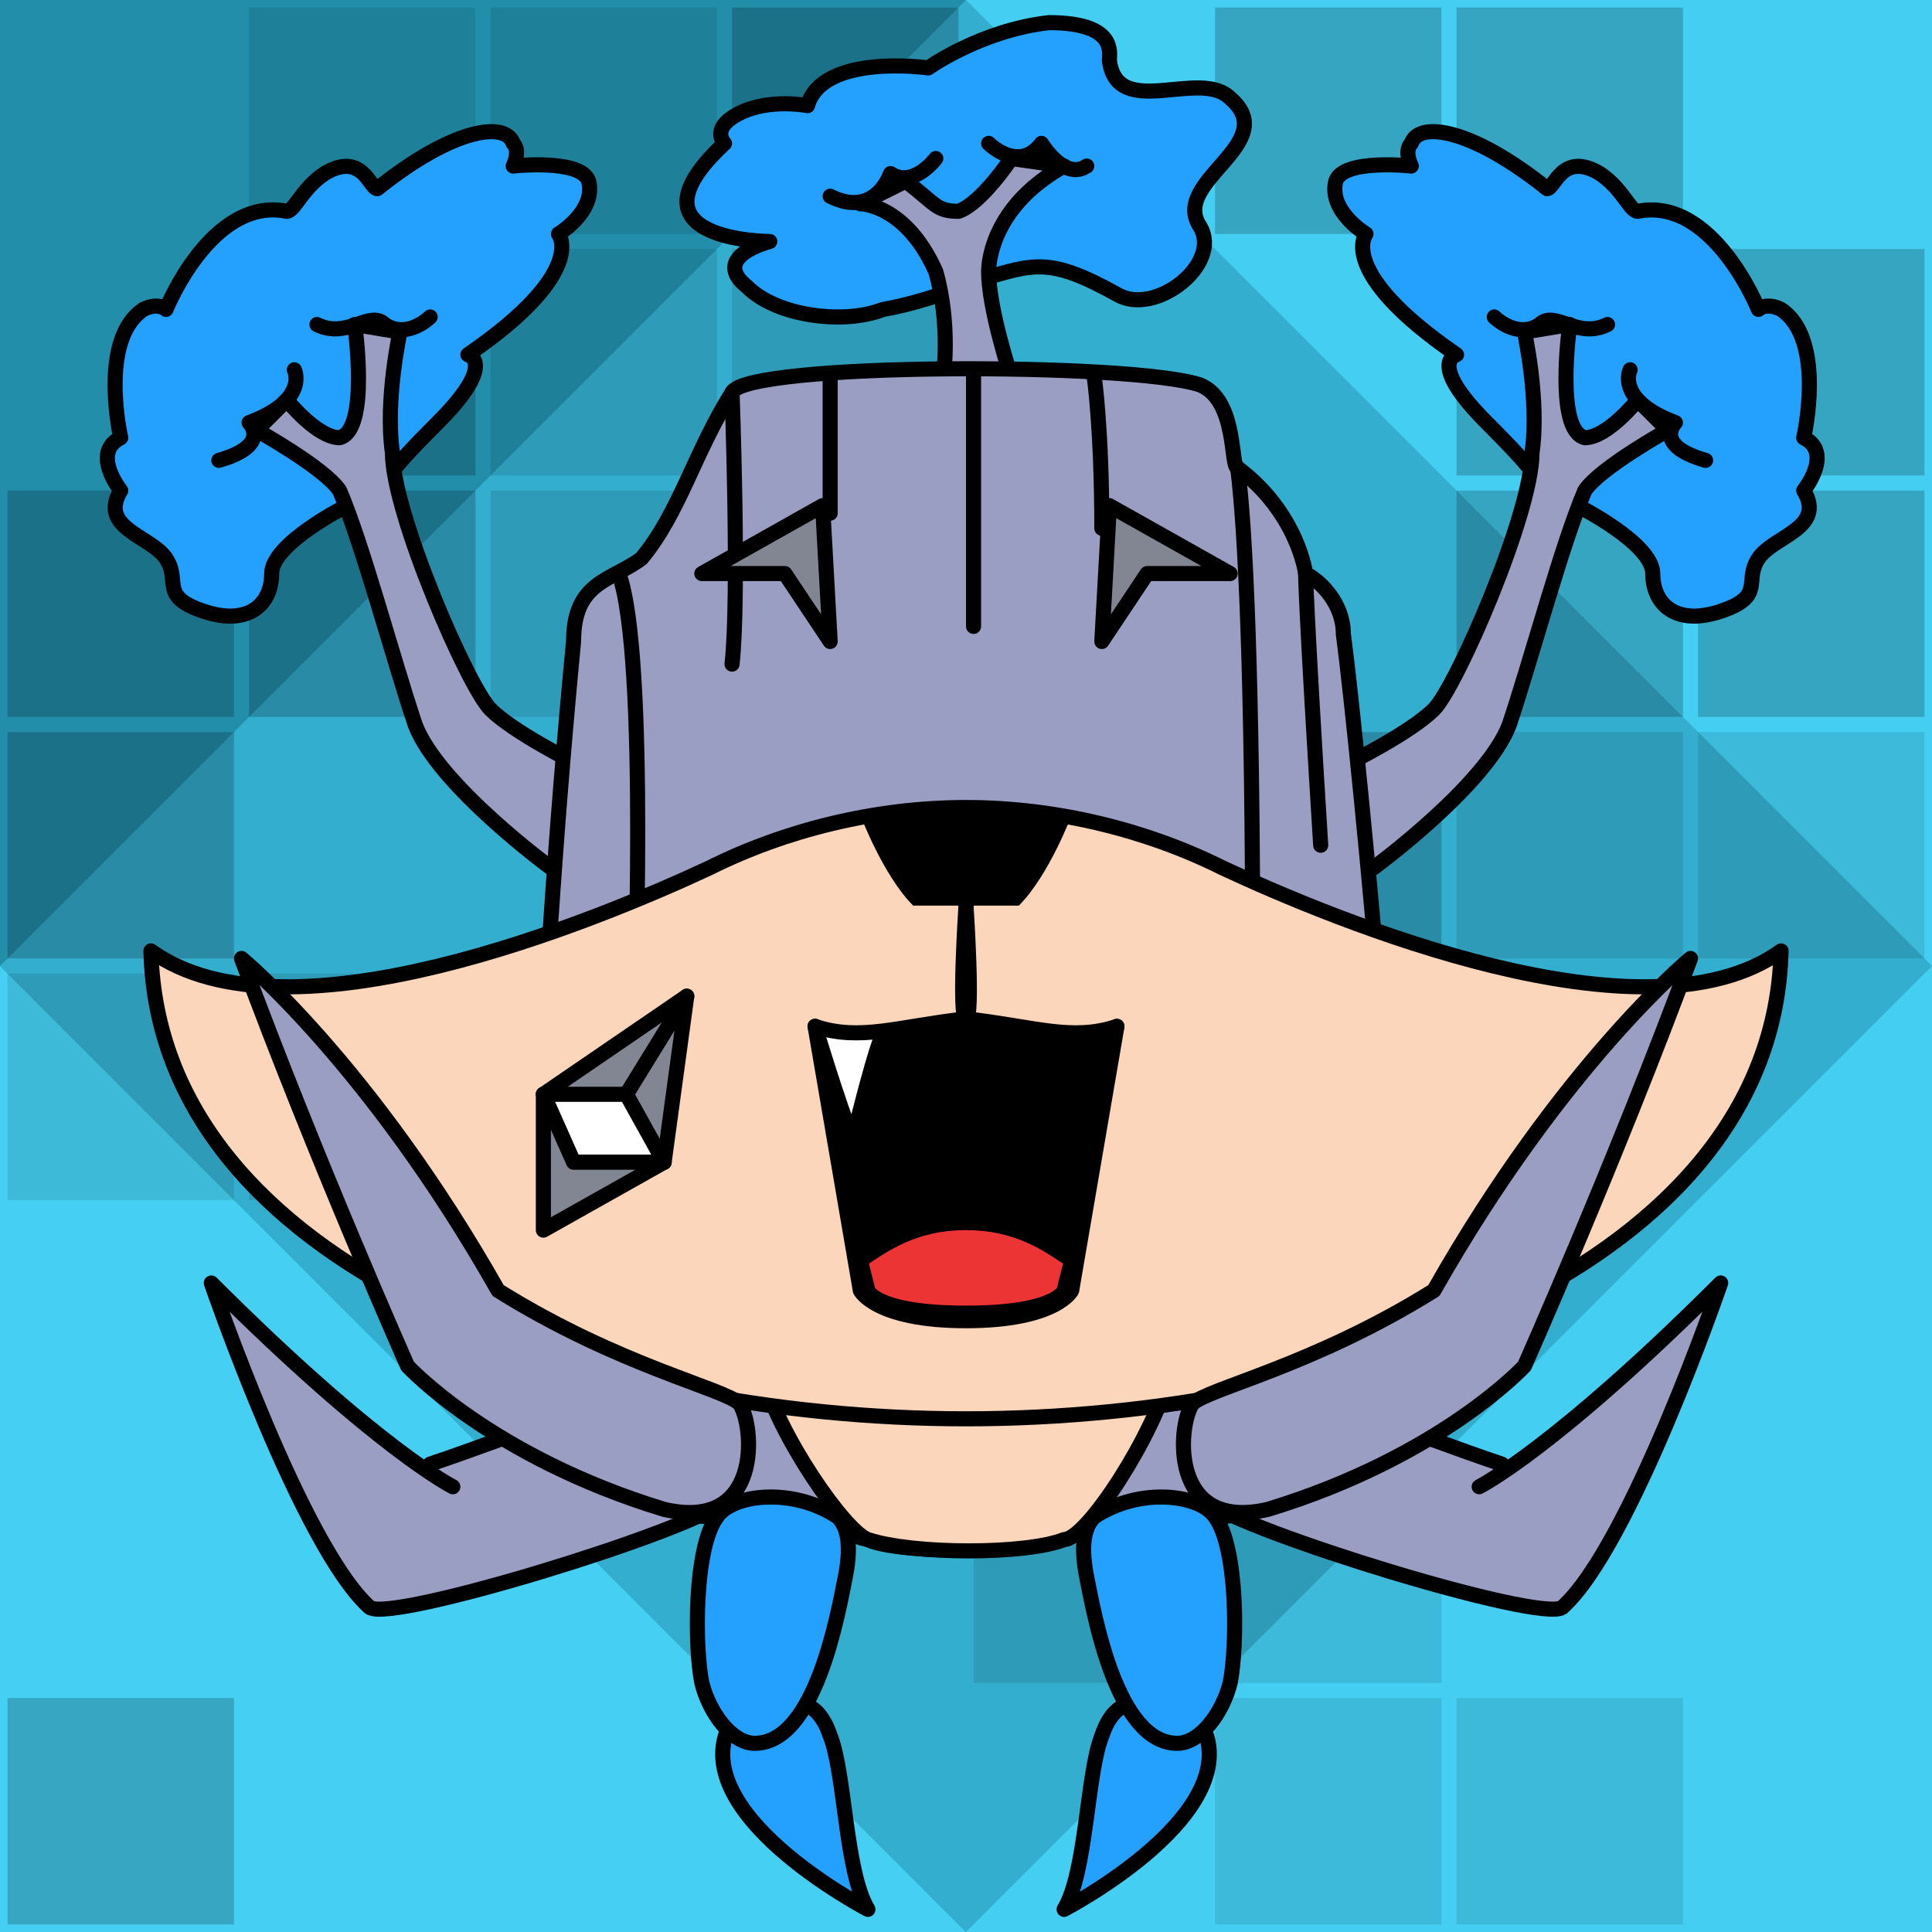 <svg version="1.1" xmlns="http://www.w3.org/2000/svg" viewBox="0 0 256 256"><style>rect:not([fill]){transition:opacity .25s .25s}rect:not([fill]):hover{transition-delay:0s;opacity:.3}</style><rect width="256" height="256" fill="#45cff2"/><path opacity=".5" fill="#004f63" d="M0 128V0H128L256 128L128 256Z"/><path opacity=".5" fill="#45cff2" d="M0 128L128 0H256V128V256H128Z"/><g fill="#000" opacity=".2"><rect width="30" height="30" x="33" y="1" opacity=".5"/><rect width="30" height="30" x="65" y="1" opacity=".5"/><rect width="30" height="30" x="97" y="1"/><rect width="30" height="30" x="161" y="1"/><rect width="30" height="30" x="193" y="1"/><rect width="30" height="30" x="33" y="33"/><rect width="30" height="30" x="65" y="33" opacity=".5"/><rect width="30" height="30" x="97" y="33" opacity=".5"/><rect width="30" height="30" x="193" y="33"/><rect width="30" height="30" x="225" y="33"/><rect width="30" height="30" x="1" y="65"/><rect width="30" height="30" x="33" y="65"/><rect width="30" height="30" x="65" y="65" opacity=".5"/><rect width="30" height="30" x="193" y="65"/><rect width="30" height="30" x="225" y="65"/><rect width="30" height="30" x="1" y="97"/><rect width="30" height="30" x="161" y="97"/><rect width="30" height="30" x="193" y="97" opacity=".5"/><rect width="30" height="30" x="225" y="97" opacity=".5"/><rect width="30" height="30" x="1" y="129" opacity=".5"/><rect width="30" height="30" x="33" y="129" opacity=".5"/><rect width="30" height="30" x="65" y="161"/><rect width="30" height="30" x="161" y="161" opacity=".5"/><rect width="30" height="30" x="129" y="193" opacity=".5"/><rect width="30" height="30" x="161" y="193" opacity=".5"/><rect width="30" height="30" x="1" y="225"/><rect width="30" height="30" x="161" y="225" opacity=".5"/><rect width="30" height="30" x="193" y="225" opacity=".5"/></g><g stroke-linecap="round" stroke-linejoin="round" stroke="#000" stroke-width="2"><g transform="translate(12,16)"><path d="M34 51C34 51 24 56 24 60S21 67 15 65S12 61 10 58S1 54 4 49C4 49 0 44 4 42C4 42 1 29 7 25C9 24 10 25 10 25S16 10 26 12C27 12 28 9 31 7C36 4 37 9 38 9C48 1 55 0 56 3C57 4 56 6 56 6S65 5 66 8C67 12 62 15 62 15S66 20 50 31C50 31 54 32 46 40S40 47 40 47" fill="#24a0ff"/><path d="M64 85C64 85 56 81 53 78C50 75 40 52 40 44C39 37 41 28 41 28L35 27C35 27 37 41 33 42C30 42 26 37 26 37L22 41C22 41 31 46 33 49C36 56 40 71 43 80C46 88 61 99 61 99" fill="#999ec2"/><path d="M27 33C27 33 29 37 21 40C21 40 24 43 17 45" fill="none"/><path d="M45 26C45 26 42 29 39 27C37 25 34 29 30 27" fill="none"/></g><g transform="translate(243,16) scale(-1,1)"><path d="M34 51C34 51 24 56 24 60S21 67 15 65S12 61 10 58S1 54 4 49C4 49 0 44 4 42C4 42 1 29 7 25C9 24 10 25 10 25S16 10 26 12C27 12 28 9 31 7C36 4 37 9 38 9C48 1 55 0 56 3C57 4 56 6 56 6S65 5 66 8C67 12 62 15 62 15S66 20 50 31C50 31 54 32 46 40S40 47 40 47" fill="#24a0ff"/><path d="M64 85C64 85 56 81 53 78C50 75 40 52 40 44C39 37 41 28 41 28L35 27C35 27 37 41 33 42C30 42 26 37 26 37L22 41C22 41 31 46 33 49C36 56 40 71 43 80C46 88 61 99 61 99" fill="#999ec2"/><path d="M27 33C27 33 29 37 21 40C21 40 24 43 17 45" fill="none"/><path d="M45 26C45 26 42 29 39 27C37 25 34 29 30 27" fill="none"/></g><g transform="translate(82,3)"><path d="M48 34C55 32 57 31 66 36C71 39 80 32 77 27C73 21 88 16 81 10C77 6 66 13 65 5C65 4 66 0 57 0C48 1 41 6 41 6S27 4 25 11C25 11 20 10 16 12C12 14 14 16 14 16C0 29 20 29 20 29S12 31 17 35C21 39 30 40 35 38C41 37 48 34 48 34Z" fill="#24a0ff"/><path d="M52 47C52 47 49 38 49 33C49 31 50 24 59 19L52 18C52 18 48 24 45 25C42 25 42 24 38 21L32 24C32 24 38 24 42 33C44 40 43 47 43 47" fill="#999ec2"/><path d="M49 16C49 16 53 20 56 16C56 16 59 21 62 19" fill="none"/><path d="M42 18C42 18 39 22 36 20C36 20 34 26 28 23" fill="none"/></g><g transform="translate(70,48)"><path d="M25 153C14 153 2 145 1 140C0 135 1 89 6 37C6 29 11 29 15 26C20 20 22 12 27 4C29 0 80 0 89 3C94 5 93 14 94 14C102 20 103 28 103 28C105 29 108 32 108 36C110 51 118 133 115 141C113 146 98 153 91 153C82 153 79 153 73 155C69 158 49 158 45 156C40 155 43 153 25 153Z" fill="#999ec2"/><path d="M103 28C103 28 103 32 105 64" fill="none"/><path d="M94 14C95 22 96 41 96 82" fill="none"/><path d="M97 136C97 136 98 144 97 151" fill="none"/><path d="M18 137C18 137 18 147 18 152" fill="none"/><path d="M75 2C75 2 76 9 76 22" fill="none"/><path d="M40 2C40 2 40 8 40 20" fill="none"/><path d="M59 1C59 1 59 25 59 35" fill="none"/><path d="M12 28C16 39 14 88 14 88" fill="none"/><path d="M27 4C27 4 28 31 27 40" fill="none"/></g><g transform="translate(101,182)"><path d="M54 0C52 8 43 22 40 22C35 24 20 24 14 22C11 21 2 8 0 0" fill="#fcd6bb"/></g><g transform="translate(20,107)"><path d="M108 81C58 81 1 61 0 19C18 32 59 15 74 8C84 3 96 0 108 0C120 0 132 3 142 8C157 15 198 32 216 19C215 61 158 81 108 81Z" fill="#fcd6bb"/></g><g transform="translate(108,135)"><path d="M20 40C8 40 6 36 6 36L0 1C6 4 20 0 20 0S34 4 40 1L34 36C34 36 32 40 20 40H20Z" fill="#000000"/><path d="M20 27C13 27 9 30 6 32L7 36C7 36 8 39 20 39S33 36 33 36L34 32C31 30 27 27 20 27Z" fill="#ed3434"/></g><g transform="translate(108,136)"><path d="M9 1C8 3 6 11 5 15C3 10 0 0 0 0" fill="#ffffff"/></g><g transform="translate(127,120)"><path d="M1 0C1 0 0 15 1 15C10 16 15 18 21 16" fill="none"/></g><g transform="translate(129,120) scale(-1,1)"><path d="M1 0C1 0 0 15 1 15C10 16 15 18 21 16" fill="none"/></g><g transform="translate(114,106)"><path d="M7 14C3 10 0 2 0 2C7 0 20 0 28 2C28 2 25 10 21 14C21 14 7 14 7 14Z" stroke="none" fill="#000000"/></g><g transform="translate(72,132)"><path d="M0 13L19 0L12 12" fill="#818692"/><path d="M16 22L19 0L11 13" fill="#818692"/><path d="M0 13L11 13L16 22L4 22Z" fill="#ffffff"/><path d="M4 22L0 13L0 31L16 22Z" fill="#818692"/></g><g transform="translate(93,67)"><path d="M16 0L17 18L11 9L0 9Z" fill="#818692"/></g><g transform="translate(163,67) scale(-1,1)"><path d="M16 0L17 18L11 9L0 9Z" fill="#818692"/></g><g transform="translate(90,197)"><path d="M14 29C14 29 18 27 20 33C22 38 22 51 25 56C25 56 0 43 7 31" fill="#24a0ff"/><path d="M21 4C22 5 23 7 22 12C21 17 18 34 10 34C7 34 4 30 3 26C2 21 2 8 5 4C7 1 15 0 21 4Z" fill="#24a0ff"/></g><g transform="translate(166,197) scale(-1,1)"><path d="M14 29C14 29 18 27 20 33C22 38 22 51 25 56C25 56 0 43 7 31" fill="#24a0ff"/><path d="M21 4C22 5 23 7 22 12C21 17 18 34 10 34C7 34 4 30 3 26C2 21 2 8 5 4C7 1 15 0 21 4Z" fill="#24a0ff"/></g><g transform="translate(28,170)"><path d="M32 27C32 27 22 22 0 0C0 0 12 35 21 43C24 45 63 33 68 29C70 27 71 16 63 15C57 13 41 20 29 24" fill="#999ec2"/></g><g transform="translate(228,170) scale(-1,1)"><path d="M32 27C32 27 22 22 0 0C0 0 12 35 21 43C24 45 63 33 68 29C70 27 71 16 63 15C57 13 41 20 29 24" fill="#999ec2"/></g><g transform="translate(32,127)"><path d="M34 44C50 54 64 57 66 59C68 62 69 76 56 73C33 66 22 54 22 54S10 27 0 0C0 0 17 14 34 44Z" fill="#999ec2"/></g><g transform="translate(224,127) scale(-1,1)"><path d="M34 44C50 54 64 57 66 59C68 62 69 76 56 73C33 66 22 54 22 54S10 27 0 0C0 0 17 14 34 44Z" fill="#999ec2"/></g></g></svg>